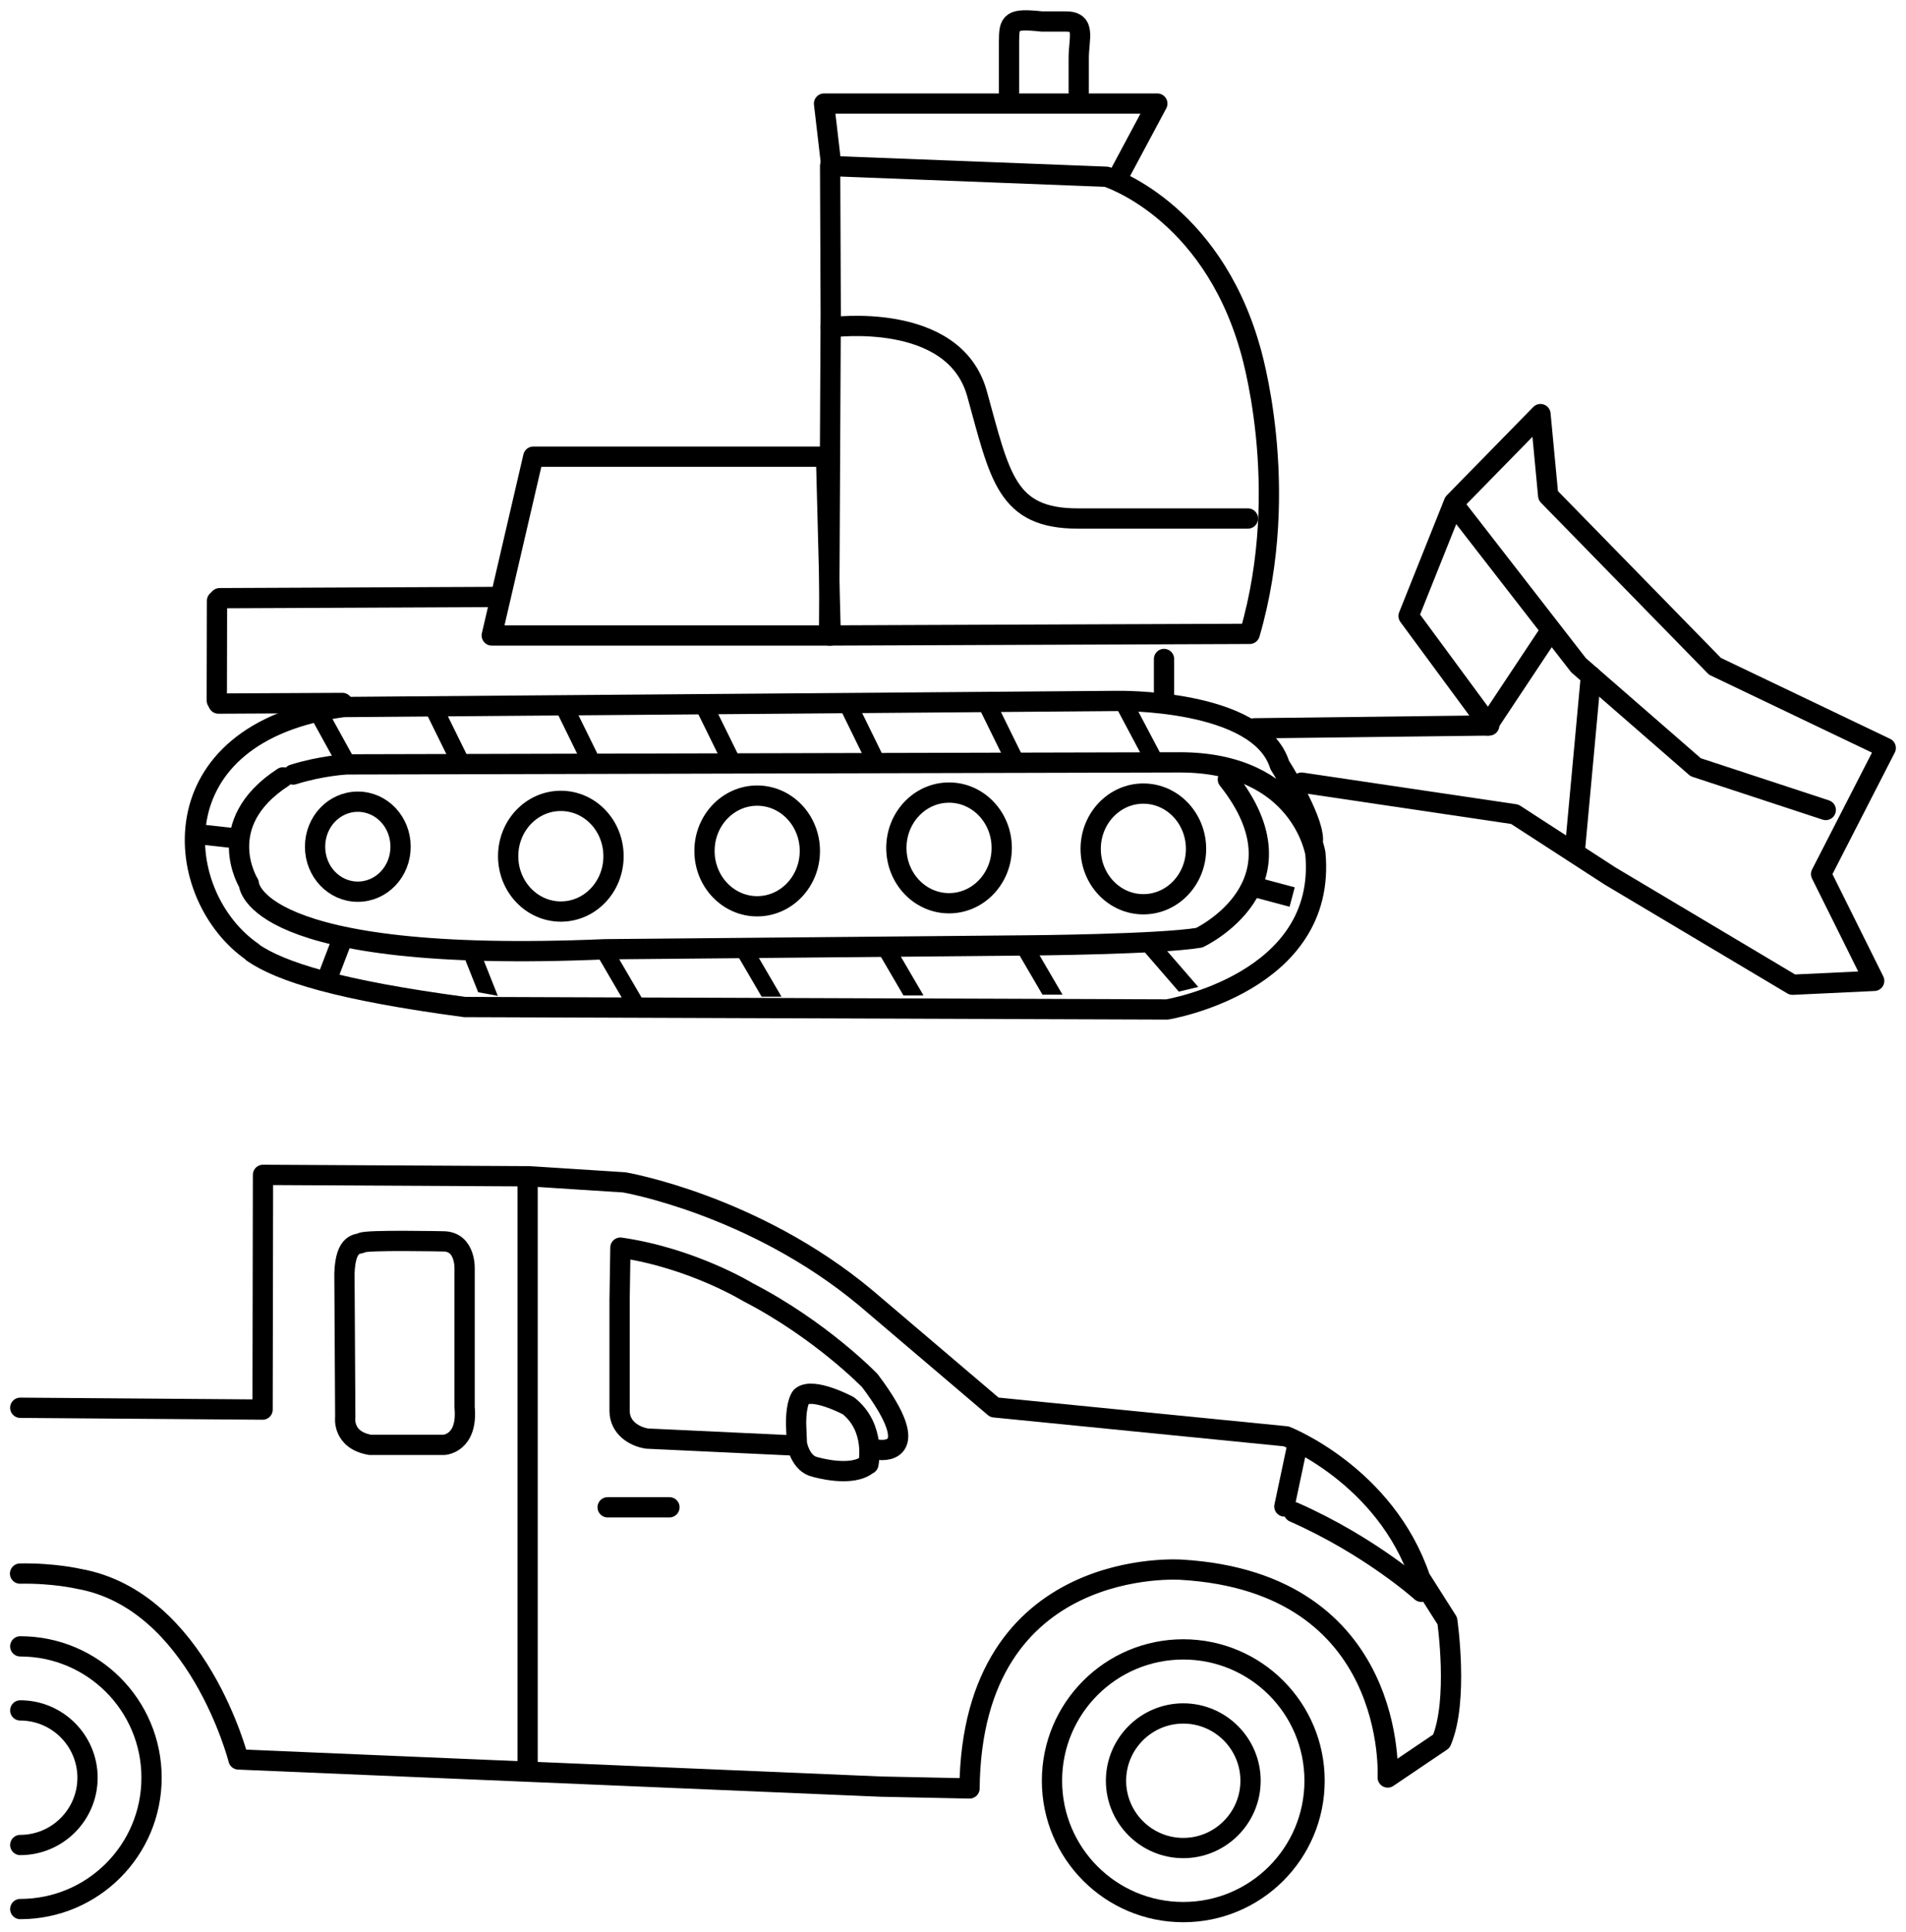 <?xml version="1.0" encoding="UTF-8"?>
<svg id="a" data-name="Ebene 1" xmlns="http://www.w3.org/2000/svg" viewBox="0 0 94.07 95.33">
  <defs>
    <style>
      .b {
        stroke-linecap: round;
        stroke-linejoin: round;
      }

      .b, .c {
        fill: none;
        stroke: #000000;
        stroke-width: 1px;
      }

      .c {
        stroke-miterlimit: 10;
      }

      .d {
        fill: #000000;
      }
    </style>
  </defs>
  <path class="c" d="M61.72,87.85c0,1.83-1.49,3.32-3.32,3.32s-3.32-1.49-3.32-3.32,1.49-3.32,3.32-3.32,3.32,1.49,3.32,3.32Zm3.16,0c0,3.58-2.9,6.48-6.48,6.48s-6.48-2.9-6.48-6.48,2.9-6.48,6.48-6.48,6.48,2.9,6.48,6.48Z"/>
  <path class="b" d="M42.86,72.23s.39-1.79-.99-2.88c0,0-1.76-.94-2.32-.45,0,0-.26,.25-.26,1.34l.04,.99s.17,.99,.9,1.14c0,0,1.84,.55,2.62-.15Z"/>
  <line class="b" x1="29.99" y1="74.36" x2="33.04" y2="74.36"/>
  <line class="b" x1="26.04" y1="86.91" x2="26.04" y2="58.24"/>
  <g>
    <line class="b" x1="64.06" y1="71.16" x2="63.39" y2="74.32"/>
    <path class="b" d="M70.15,78.53s-2.51-2.26-6.29-3.93"/>
  </g>
  <path class="b" d="M1,69.45l11.96,.09,.02-11.58,13.14,.07,4.69,.3s6.39,1.09,11.92,5.7l6.35,5.4,14.4,1.43s4.88,1.91,6.61,6.99l1.34,2.11s.57,3.93-.29,5.94l-2.65,1.79s.55-9.61-10.17-10.25c0,0-10.35-.77-10.47,10.79l-4.36-.09-31.72-1.34s-2-7.87-7.88-8.91c0,0-1.23-.29-2.9-.26"/>
  <path class="b" d="M1,84.38c1.83,0,3.32,1.49,3.32,3.32s-1.49,3.32-3.32,3.32"/>
  <path class="b" d="M1,81.22c3.58,0,6.48,2.9,6.48,6.48s-2.9,6.48-6.48,6.48"/>
  <ellipse class="b" cx="56.43" cy="41.88" rx="2.6" ry="2.73"/>
  <ellipse class="b" cx="37.37" cy="41.98" rx="2.6" ry="2.73"/>
  <path class="b" d="M30.28,42.24c0,1.51-1.16,2.73-2.6,2.73-1.43,0-2.6-1.22-2.6-2.73s1.16-2.73,2.6-2.73,2.6,1.22,2.6,2.73Z"/>
  <path class="b" d="M19.77,41.77c0,1.23-.94,2.22-2.11,2.22s-2.11-.99-2.11-2.22,.94-2.22,2.11-2.22,2.11,.99,2.11,2.22Z"/>
  <polygon class="d" points="52.44 49.07 51.45 49.07 50.27 47.05 51.26 47.05 52.44 49.07"/>
  <polygon class="d" points="45.58 49.11 44.59 49.11 43.41 47.09 44.4 47.09 45.58 49.11"/>
  <polygon class="d" points="38.57 49.17 37.59 49.17 36.41 47.15 37.39 47.15 38.57 49.17"/>
  <polygon class="d" points="31.67 49.22 30.69 49.22 29.51 47.2 30.49 47.2 31.67 49.22"/>
  <polygon class="d" points="24.57 49.13 23.6 48.95 22.81 46.97 23.78 47.14 24.57 49.13"/>
  <rect class="d" x="16.08" y="46.09" width=".99" height="2.14" transform="translate(17.97 -2.81) rotate(20.96)"/>
  <rect class="d" x="10.67" y="40.23" width=".99" height="2.14" transform="translate(53.44 34.77) rotate(96.34)"/>
  <polygon class="d" points="15.22 35.18 16.2 35.09 17.6 37.63 16.62 37.72 15.22 35.18"/>
  <polygon class="d" points="20.99 35.09 21.98 35.08 23.22 37.6 22.23 37.61 20.99 35.09"/>
  <polygon class="d" points="36.57 37.51 35.59 37.52 34.35 35 35.33 34.99 36.57 37.51"/>
  <polygon class="d" points="29.68 37.58 28.69 37.6 27.45 35.07 28.44 35.06 29.68 37.58"/>
  <polygon class="d" points="50.56 37.48 49.58 37.49 48.34 34.97 49.32 34.96 50.56 37.48"/>
  <polygon class="d" points="43.7 37.52 42.72 37.53 41.48 35 42.46 34.99 43.7 37.52"/>
  <polygon class="d" points="59.14 48.69 58.18 48.92 56.49 46.97 57.44 46.73 59.14 48.69"/>
  <polygon class="d" points="57.33 37.28 56.35 37.27 55.1 34.92 56.09 34.93 57.33 37.28"/>
  <rect class="d" x="62.25" y="42.9" width=".99" height="2.14" transform="translate(121.4 -5.31) rotate(104.94)"/>
  <path class="b" d="M64.8,41.43c0-1.13-1.64-3.69-1.64-3.69-1.03-3.3-8.05-3.16-8.05-3.16l-38.17,.3c-9.32,1.27-8.46,9.35-4.47,12.09v.02c1.4,.96,4.26,1.86,10.47,2.69l34.66,.12s7.92-1.3,7.32-7.7c0,0-.71-4.49-6.69-4.49l-41.12,.1s-1.24,.06-2.64,.5"/>
  <path class="b" d="M60.6,38.45c4.13,5.21-1.41,7.81-1.41,7.81-1.96,.33-8.42,.38-8.42,.38l-20.91,.19c-17.51,.75-17.58-3.24-17.58-3.24,0,0-1.85-2.94,1.69-5.24"/>
  <path class="b" d="M41,15.46l-.03-7.27,13.64,.53s5.09,1.57,7.07,8.41c0,0,2.13,6.84,0,14.14l-20.76,.08,.08-15.89Z"/>
  <polygon class="b" points="41 31.35 24.27 31.35 26.32 22.53 40.77 22.53 41 31.35"/>
  <line class="b" x1="10.84" y1="29.51" x2="24.56" y2="29.45"/>
  <line class="b" x1="16.9" y1="34.68" x2="10.78" y2="34.71"/>
  <line class="b" x1="10.7" y1="34.56" x2="10.71" y2="29.64"/>
  <polyline class="b" points="61.9 35.93 73.5 35.79 69.52 30.39 71.76 24.79 76.03 20.43 76.41 24.45 84.64 32.87 93.07 36.9 89.88 43.12 92.5 48.39 88.47 48.58 79.47 43.22 74.76 40.17 64.24 38.61"/>
  <polyline class="b" points="90.11 39.96 83.69 37.85 77.91 32.82 72.01 25.22"/>
  <line class="b" x1="78.52" y1="33.35" x2="77.73" y2="41.92"/>
  <line class="b" x1="76.35" y1="31.38" x2="73.42" y2="35.79"/>
  <path class="b" d="M41,16.15s6.08-.84,7.22,3.27,1.44,6.16,4.98,6.16h8.39"/>
  <path class="b" d="M53.24,4.55v-1.67c0-1,.37-1.82-.63-1.82h-1.19c-1.52-.16-1.62-.01-1.62,.99v2.51"/>
  <polyline class="b" points="55.13 8.83 57.12 5.11 40.67 5.11 41.03 8.19"/>
  <line class="b" x1="57.45" y1="34.65" x2="57.45" y2="32.51"/>
  <ellipse class="b" cx="46.84" cy="41.83" rx="2.6" ry="2.73"/>
  <path class="b" d="M22.93,62.63s.08-1.39-1.06-1.39c0,0-3.83-.08-4.02,.07-.14,.1-.8-.1-.85,1.52l.04,7.08s-.17,1.13,1.23,1.37h3.64s1.19-.05,1.02-1.86v-6.78Z"/>
  <path class="b" d="M43.35,71.52s2.46,.41-.42-3.41c0,0-2.41-2.5-6.01-4.36,0,0-2.76-1.69-6.3-2.2l-.04,2.57v5.48c0,.83,.72,1.27,1.35,1.37l7.25,.34"/>
</svg>